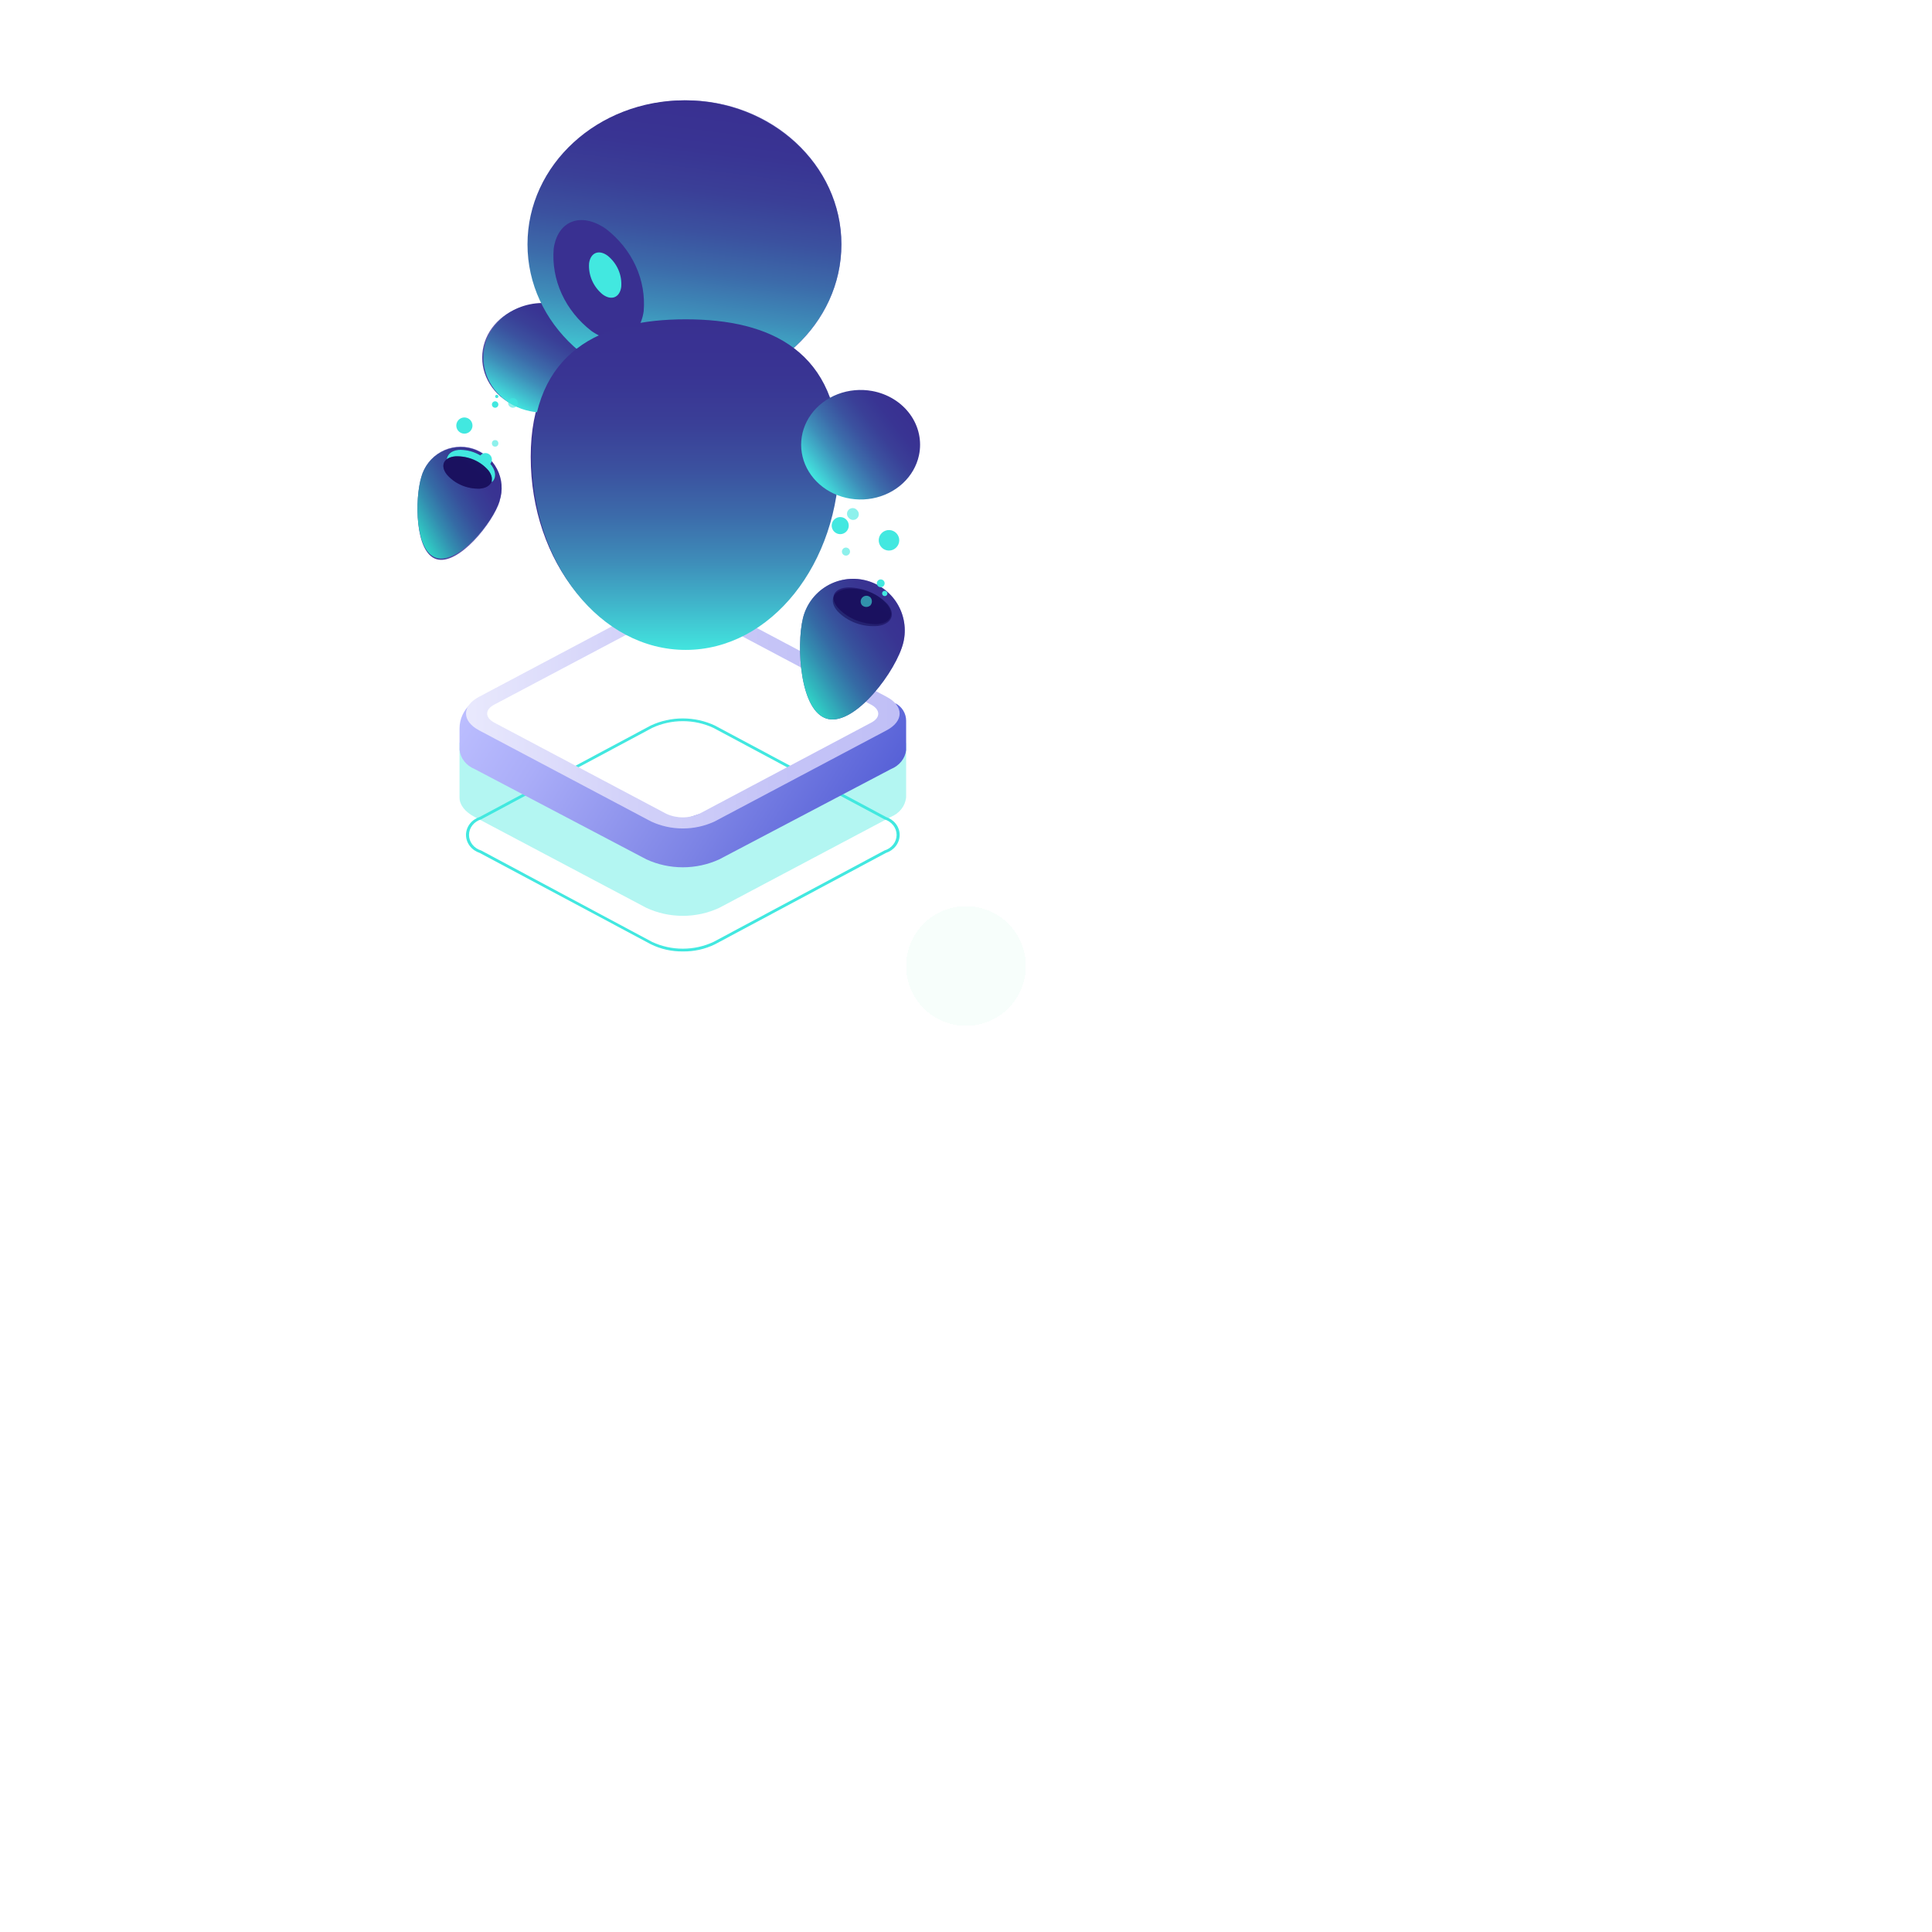 <svg width="597" height="597" viewBox="0 0 597 597" fill="none" xmlns="http://www.w3.org/2000/svg">
<g filter="url(#filter0_d_4876_2811)">
<circle cx="298.5" cy="298.5" r="18.5" transform="rotate(180 298.5 298.5)" fill="#5FE2A3" fill-opacity="0.05" shape-rendering="crispEdges"/>
</g>
<path d="M211 293.997C207.559 294.043 204.162 293.282 201.125 291.784L148.252 263.565C147.008 263.158 145.932 262.404 145.17 261.406C144.409 260.409 144 259.218 144 257.996C144 256.775 144.409 255.584 145.17 254.587C145.932 253.589 147.008 252.835 148.252 252.428L201.046 224.209C204.126 222.757 207.534 222 210.99 222C214.447 222 217.854 222.757 220.935 224.209L273.749 252.428C274.992 252.835 276.069 253.589 276.83 254.587C277.591 255.584 278 256.775 278 257.996C278 259.218 277.591 260.409 276.83 261.406C276.069 262.404 274.992 263.158 273.749 263.565L220.955 291.784C217.893 293.292 214.467 294.053 211 293.997ZM201.5 291.053C204.441 292.433 207.693 293.152 210.99 293.152C214.288 293.152 217.539 292.433 220.481 291.053L273.275 262.815C274.374 262.485 275.333 261.841 276.012 260.975C276.692 260.11 277.058 259.067 277.058 257.996C277.058 256.926 276.692 255.883 276.012 255.017C275.333 254.152 274.374 253.507 273.275 253.177L220.481 224.94C217.539 223.56 214.288 222.841 210.99 222.841C207.693 222.841 204.441 223.56 201.5 224.94L148.706 253.177C147.606 253.507 146.648 254.152 145.968 255.017C145.288 255.883 144.922 256.926 144.922 257.996C144.922 259.067 145.288 260.11 145.968 260.975C146.648 261.841 147.606 262.485 148.706 262.815L201.5 291.053Z" fill="#42E8E0"/>
<path opacity="0.4" d="M280 246.32V229.643L276.685 227.948C275.732 233.142 269.061 236.587 263.482 237.298L225.443 257.711L208.846 263.179L155.878 238.082L157.108 237.425C152.582 235.493 150.14 231.046 147.678 227L144.124 228.95L142 229.497V246.466C142 248.634 143.549 250.785 146.666 252.444L199.733 280.53C203.222 282.154 207.079 283 210.99 283C214.902 283 218.758 282.154 222.247 280.53L275.315 252.407C276.583 251.889 277.682 251.074 278.501 250.044C279.319 249.015 279.829 247.806 279.98 246.538V246.247L280 246.32Z" fill="#42E8E0"/>
<path d="M280 231.634V222.716C280 220.435 278.719 218.348 276.685 217.316C275.732 222.489 269.061 227.511 263.482 228.216L225.443 248.471L208.846 253.896L155.878 228.994L157.108 228.343C152.582 226.426 150.14 222.013 147.678 217.998L146.666 216.5L145.514 217.481C143.285 219.381 142 222.163 142 225.093V231.706C142.131 232.983 142.632 234.205 143.452 235.247C144.271 236.29 145.381 237.115 146.666 237.638L199.733 265.543C203.225 267.157 207.085 267.998 211 267.998C214.915 267.998 218.775 267.157 222.267 265.543L275.335 237.638C276.603 237.124 277.702 236.315 278.52 235.294C279.339 234.272 279.849 233.072 280 231.815V231.526V231.634Z" fill="url(#paint0_linear_4876_2811)"/>
<path d="M201.196 253.846L148.042 225.679C142.653 222.813 142.653 218.158 148.042 215.31L201.196 187.125C204.237 185.728 207.59 185 210.99 185C214.39 185 217.744 185.728 220.784 187.125L273.958 215.31C279.347 218.158 279.347 222.813 273.958 225.679L220.804 253.846C217.766 255.262 214.407 256 211 256C207.593 256 204.234 255.262 201.196 253.846ZM216.111 189.608C214.524 188.87 212.769 188.485 210.99 188.485C209.211 188.485 207.457 188.87 205.87 189.608L152.655 217.775C149.832 219.272 149.832 221.7 152.655 223.251L205.87 251.455C207.457 252.193 209.211 252.577 210.99 252.577C212.769 252.577 214.524 252.193 216.111 251.455L269.265 223.27C272.089 221.773 272.089 219.345 269.265 217.793L216.111 189.608Z" fill="url(#paint1_linear_4876_2811)"/>
<path d="M259 141.193C259 173.674 237.776 200 211.5 200C185.224 200 164 173.674 164 141.193C164 108.713 185.246 99 211.5 99C237.755 99 259 108.713 259 141.193Z" fill="url(#paint2_radial_4876_2811)"/>
<path d="M283.658 140.701C282.967 143.903 281.257 146.844 278.742 149.154C276.228 151.464 273.023 153.039 269.532 153.679C266.042 154.32 262.423 153.997 259.132 152.752C255.842 151.507 253.028 149.395 251.046 146.684C249.065 143.973 248.005 140.785 248 137.521C247.996 134.258 249.047 131.067 251.02 128.352C252.994 125.636 255.802 123.518 259.089 122.265C262.376 121.012 265.994 120.68 269.487 121.312C271.806 121.732 274.013 122.567 275.98 123.768C277.948 124.97 279.638 126.515 280.954 128.316C282.27 130.116 283.186 132.137 283.65 134.262C284.114 136.387 284.117 138.575 283.658 140.701Z" fill="url(#paint3_radial_4876_2811)"/>
<path d="M184.658 113.701C183.967 116.903 182.257 119.844 179.742 122.154C177.228 124.464 174.023 126.039 170.532 126.679C167.042 127.32 163.423 126.997 160.132 125.752C156.842 124.507 154.028 122.395 152.046 119.684C150.065 116.973 149.005 113.785 149 110.521C148.996 107.258 150.047 104.067 152.02 101.352C153.994 98.636 156.802 96.518 160.089 95.265C163.376 94.012 166.994 93.68 170.487 94.312C172.806 94.732 175.013 95.567 176.98 96.768C178.948 97.97 180.638 99.515 181.954 101.316C183.27 103.116 184.186 105.137 184.65 107.262C185.114 109.387 185.117 111.575 184.658 113.701Z" fill="url(#paint4_radial_4876_2811)"/>
<g style="mix-blend-mode:lighten">
<path d="M177.634 96.265C180.7 98.063 183.118 100.657 184.583 103.72C186.047 106.783 186.493 110.177 185.863 113.473C185.233 116.77 183.556 119.82 181.044 122.239C178.532 124.657 175.298 126.335 171.75 127.061C168.202 127.787 164.5 127.528 161.112 126.316C157.724 125.104 154.803 122.995 152.717 120.254C150.631 117.513 149.474 114.264 149.393 110.918C149.312 107.572 150.31 104.279 152.261 101.455C154.882 97.672 159.025 95.001 163.782 94.028C168.539 93.055 173.52 93.86 177.634 96.265Z" fill="url(#paint5_linear_4876_2811)"/>
</g>
<path d="M234.63 128.877C222.125 135.708 201.875 135.708 189.37 128.877C176.866 122.047 176.887 110.953 189.37 104.123C201.854 97.292 222.125 97.292 234.63 104.123C247.134 110.953 247.113 122.047 234.63 128.877Z" fill="#393091"/>
<path d="M212 120C238.51 120 260 100.077 260 75.5C260 50.923 238.51 31 212 31C185.49 31 164 50.923 164 75.5C164 100.077 185.49 120 212 120Z" fill="url(#paint6_radial_4876_2811)"/>
<g style="mix-blend-mode:lighten">
<path d="M211.5 120C238.286 120 260 100.077 260 75.5C260 50.923 238.286 31 211.5 31C184.714 31 163 50.923 163 75.5C163 100.077 184.714 120 211.5 120Z" fill="url(#paint7_linear_4876_2811)"/>
</g>
<path d="M198.903 96.167C197.662 104.865 190.438 107.613 182.757 102.275C178.75 99.165 175.605 95.24 173.579 90.82C171.553 86.4 170.701 81.608 171.093 76.833C172.333 68.135 179.58 65.388 187.261 70.725C191.27 73.833 194.413 77.758 196.436 82.179C198.459 86.6 199.304 91.393 198.903 96.167Z" fill="#393091"/>
<path d="M191.965 88.653C191.516 91.947 188.931 92.996 186.197 90.959C184.771 89.782 183.651 88.299 182.927 86.63C182.204 84.961 181.897 83.151 182.031 81.347C182.479 78.053 185.064 77.004 187.799 79.041C189.233 80.212 190.359 81.693 191.083 83.364C191.807 85.035 192.109 86.848 191.965 88.653Z" fill="#42E8E0"/>
<g style="mix-blend-mode:lighten">
<path d="M259.39 141.344C259.39 174.196 238.163 200.824 211.883 200.824C185.604 200.824 164.377 174.196 164.377 141.344C164.377 108.492 185.625 98.668 211.883 98.668C238.142 98.668 259.39 108.492 259.39 141.344Z" fill="url(#paint8_linear_4876_2811)"/>
</g>
<path d="M154.397 154.85C152.384 161.643 141.581 174.833 134.865 172.787C128.149 170.741 128.164 154.239 130.177 147.446C130.622 145.794 131.389 144.249 132.431 142.902C133.474 141.556 134.771 140.435 136.246 139.605C137.721 138.776 139.345 138.255 141.022 138.073C142.699 137.891 144.394 138.051 146.009 138.546C147.623 139.04 149.124 139.857 150.423 140.95C151.722 142.043 152.792 143.388 153.571 144.908C154.35 146.427 154.822 148.09 154.958 149.797C155.095 151.505 154.894 153.223 154.367 154.85H154.397Z" fill="url(#paint9_radial_4876_2811)"/>
<g style="mix-blend-mode:lighten">
<path d="M154.405 154.726C152.391 161.412 141.585 174.394 134.867 172.381C128.148 170.368 128.163 154.125 130.177 147.439C130.623 145.812 131.39 144.291 132.432 142.966C133.475 141.64 134.772 140.537 136.248 139.721C137.724 138.904 139.349 138.391 141.026 138.212C142.703 138.033 144.399 138.191 146.014 138.678C147.629 139.164 149.131 139.969 150.43 141.044C151.729 142.12 152.8 143.444 153.579 144.94C154.358 146.435 154.83 148.072 154.967 149.752C155.103 151.433 154.902 153.124 154.375 154.726H154.405Z" fill="url(#paint10_linear_4876_2811)"/>
</g>
<path style="mix-blend-mode:lighten" opacity="0.5" d="M141.752 139.009C143.712 138.934 145.662 139.337 147.441 140.186C149.221 141.035 150.78 142.305 151.992 143.892C154.065 146.927 152.837 149.661 149.259 149.993C147.297 150.061 145.346 149.653 143.564 148.802C141.783 147.951 140.221 146.68 139.004 145.093C136.931 142.059 138.175 139.325 141.752 139.009Z" fill="url(#paint11_radial_4876_2811)"/>
<path d="M138 142.456C138.79 141.834 139.743 141.474 140.734 141.423C142.696 141.35 144.647 141.758 146.427 142.613C148.208 143.469 149.767 144.749 150.978 146.347C151.549 147.116 151.901 148.035 151.992 149C153.282 147.872 153.389 145.966 151.992 143.917C150.779 142.321 149.219 141.045 147.439 140.192C145.659 139.339 143.708 138.934 141.748 139.009C139.29 139.231 138 140.613 138 142.456Z" fill="#42E8E0"/>
<path opacity="0.6" d="M153 136.007C152.875 135.99 152.748 136.003 152.627 136.045C152.506 136.087 152.395 136.157 152.301 136.251C152.206 136.345 152.13 136.46 152.079 136.589C152.027 136.718 152 136.858 152 137C152 137.142 152.027 137.282 152.079 137.411C152.13 137.54 152.206 137.655 152.301 137.749C152.395 137.843 152.506 137.913 152.627 137.955C152.748 137.997 152.875 138.01 153 137.993C153.125 138.01 153.252 137.997 153.373 137.955C153.493 137.913 153.605 137.843 153.699 137.749C153.794 137.655 153.869 137.54 153.921 137.411C153.973 137.282 154 137.142 154 137C154 136.858 153.973 136.718 153.921 136.589C153.869 136.46 153.794 136.345 153.699 136.251C153.605 136.157 153.493 136.087 153.373 136.045C153.252 136.003 153.125 135.99 153 136.007Z" fill="#42E8E0"/>
<path d="M143.574 129.001C143.079 128.986 142.591 129.119 142.172 129.382C141.752 129.645 141.42 130.027 141.218 130.479C141.016 130.93 140.952 131.432 141.036 131.92C141.119 132.408 141.345 132.86 141.685 133.22C142.026 133.579 142.465 133.829 142.948 133.938C143.431 134.048 143.935 134.011 144.397 133.833C144.859 133.656 145.258 133.345 145.543 132.94C145.829 132.536 145.987 132.055 145.999 131.561C146.015 130.9 145.769 130.26 145.315 129.78C144.86 129.301 144.234 129.021 143.574 129.001Z" fill="#42E8E0"/>
<path opacity="0.6" d="M158.596 123.006C158.394 122.988 158.191 123.012 157.999 123.077C157.807 123.142 157.631 123.246 157.481 123.382C157.331 123.518 157.211 123.684 157.128 123.869C157.045 124.054 157.002 124.254 157.001 124.457C156.992 124.751 157.07 125.041 157.225 125.291C157.38 125.541 157.606 125.74 157.873 125.863C158.141 125.986 158.438 126.027 158.729 125.982C159.02 125.937 159.292 125.808 159.51 125.61C159.727 125.412 159.882 125.154 159.954 124.869C160.026 124.584 160.013 124.283 159.916 124.006C159.818 123.728 159.641 123.485 159.407 123.307C159.172 123.129 158.89 123.024 158.596 123.006Z" fill="#42E8E0"/>
<path d="M153.015 124C152.818 123.997 152.625 124.052 152.459 124.159C152.293 124.266 152.163 124.419 152.084 124.6C152.005 124.78 151.981 124.98 152.015 125.174C152.05 125.368 152.141 125.548 152.277 125.69C152.413 125.833 152.588 125.932 152.78 125.976C152.973 126.019 153.173 126.004 153.358 125.934C153.542 125.864 153.701 125.74 153.815 125.58C153.929 125.419 153.994 125.228 154 125.031C154.004 124.765 153.903 124.507 153.719 124.314C153.535 124.121 153.282 124.008 153.015 124Z" fill="#42E8E0"/>
<path d="M153.511 122C153.412 121.998 153.315 122.025 153.232 122.078C153.148 122.131 153.082 122.208 153.043 122.298C153.003 122.389 152.99 122.489 153.008 122.586C153.025 122.684 153.07 122.774 153.139 122.845C153.207 122.917 153.295 122.967 153.391 122.988C153.488 123.01 153.589 123.002 153.681 122.966C153.773 122.93 153.853 122.868 153.909 122.787C153.966 122.706 153.998 122.61 154 122.511C154 122.38 153.949 122.253 153.858 122.158C153.767 122.062 153.643 122.006 153.511 122Z" fill="#42E8E0"/>
<path opacity="0.6" d="M145.532 141C145.235 140.996 144.944 141.051 144.693 141.157C144.443 141.263 144.246 141.417 144.127 141.598C144.007 141.779 143.971 141.979 144.023 142.174C144.075 142.369 144.212 142.549 144.417 142.692C144.622 142.835 144.886 142.934 145.176 142.976C145.465 143.019 145.767 143.004 146.044 142.932C146.32 142.86 146.559 142.735 146.729 142.573C146.899 142.411 146.993 142.219 147 142.022C147.004 141.89 146.969 141.76 146.898 141.637C146.826 141.515 146.72 141.403 146.583 141.308C146.447 141.213 146.284 141.137 146.104 141.085C145.923 141.032 145.729 141.003 145.532 141Z" fill="#42E8E0"/>
<path d="M150.043 140C149.647 139.992 149.258 140.101 148.925 140.314C148.591 140.526 148.328 140.833 148.169 141.195C148.01 141.557 147.962 141.958 148.03 142.348C148.099 142.737 148.282 143.098 148.556 143.383C148.829 143.669 149.181 143.867 149.567 143.953C149.954 144.038 150.356 144.007 150.725 143.864C151.094 143.721 151.412 143.471 151.638 143.147C151.865 142.823 151.991 142.439 152 142.044C152.005 141.781 151.959 141.52 151.864 141.275C151.769 141.03 151.626 140.806 151.444 140.617C151.263 140.427 151.045 140.275 150.805 140.169C150.564 140.063 150.305 140.006 150.043 140Z" fill="#42E8E0"/>
<g style="mix-blend-mode:lighten">
<path d="M283.964 140.707C283.258 143.99 281.512 147.007 278.945 149.376C276.378 151.745 273.106 153.361 269.543 154.017C265.979 154.674 262.284 154.343 258.925 153.066C255.565 151.789 252.693 149.623 250.67 146.843C248.647 144.062 247.565 140.792 247.56 137.445C247.555 134.098 248.628 130.825 250.643 128.04C252.658 125.255 255.525 123.082 258.88 121.797C262.236 120.512 265.93 120.172 269.496 120.82C271.864 121.251 274.116 122.107 276.125 123.339C278.134 124.572 279.859 126.157 281.203 128.003C282.547 129.85 283.482 131.923 283.956 134.102C284.429 136.282 284.432 138.526 283.964 140.707Z" fill="url(#paint12_linear_4876_2811)"/>
</g>
<path d="M279.132 198.554C277.064 207.112 264.367 224.208 255.769 222.143C247.172 220.077 246.037 199.631 248.106 191.073C249.098 186.96 251.684 183.409 255.295 181.202C258.906 178.995 263.247 178.312 267.361 179.304C271.475 180.296 275.027 182.882 277.235 186.492C279.442 190.102 280.125 194.441 279.132 198.554Z" fill="url(#paint13_radial_4876_2811)"/>
<path style="mix-blend-mode:lighten" opacity="0.5" d="M261.918 179.721C264.33 179.504 266.759 179.859 269.008 180.756C271.257 181.653 273.263 183.067 274.863 184.885C277.618 188.375 276.285 191.712 271.88 192.355C269.47 192.575 267.042 192.224 264.792 191.33C262.543 190.437 260.537 189.025 258.936 187.21C256.181 183.72 257.513 180.364 261.918 179.721Z" fill="url(#paint14_radial_4876_2811)"/>
<path d="M257.455 184.105C258.382 183.305 259.535 182.81 260.754 182.689C263.166 182.472 265.595 182.826 267.844 183.723C270.093 184.621 272.099 186.035 273.699 187.852C274.449 188.73 274.935 189.801 275.104 190.943C276.638 189.511 276.644 187.234 274.768 184.89C273.168 183.073 271.162 181.658 268.913 180.761C266.664 179.864 264.235 179.51 261.823 179.727C258.869 180.175 257.333 181.911 257.455 184.105Z" fill="#42E8E0"/>
<g style="mix-blend-mode:lighten">
<path d="M279.132 198.554C277.064 207.112 264.367 224.208 255.769 222.143C247.172 220.077 246.037 199.631 248.106 191.073C249.098 186.96 251.684 183.409 255.295 181.202C258.906 178.995 263.247 178.312 267.361 179.304C271.475 180.296 275.027 182.882 277.235 186.492C279.442 190.102 280.125 194.441 279.132 198.554Z" fill="url(#paint15_linear_4876_2811)"/>
</g>
<path d="M262.184 181.512C264.537 181.543 266.856 182.049 268.952 182.991C271.049 183.932 272.864 185.282 274.25 186.93C276.605 190.067 275.017 192.721 270.697 192.869C268.344 192.841 266.026 192.337 263.929 191.399C261.832 190.46 260.017 189.113 258.63 187.467C256.274 184.329 257.863 181.66 262.184 181.512Z" fill="#251C72"/>
<path style="mix-blend-mode:lighten" opacity="0.5" d="M261.648 181.958C263.993 181.752 266.353 182.066 268.535 182.875C270.718 183.684 272.663 184.965 274.212 186.614C276.878 189.782 275.571 192.824 271.287 193.424C268.944 193.634 266.585 193.322 264.402 192.516C262.219 191.71 260.274 190.432 258.725 188.785C256.059 185.618 257.365 182.558 261.648 181.958Z" fill="url(#paint16_radial_4876_2811)"/>
<path opacity="0.6" d="M262.289 171.326C262.406 171.212 262.499 171.075 262.563 170.923C262.627 170.772 262.66 170.61 262.66 170.446C262.66 170.281 262.627 170.119 262.563 169.968C262.499 169.816 262.406 169.679 262.289 169.565C262.114 169.389 261.891 169.269 261.648 169.22C261.405 169.171 261.154 169.195 260.924 169.29C260.695 169.384 260.5 169.544 260.362 169.75C260.224 169.956 260.15 170.198 260.15 170.446C260.15 170.693 260.224 170.935 260.362 171.141C260.5 171.347 260.695 171.507 260.924 171.602C261.154 171.696 261.405 171.72 261.648 171.671C261.891 171.622 262.114 171.502 262.289 171.326Z" fill="#42E8E0"/>
<path d="M276.861 169.26C277.167 168.978 277.413 168.638 277.587 168.26C277.76 167.881 277.856 167.472 277.871 167.057C277.885 166.641 277.816 166.226 277.669 165.837C277.521 165.448 277.298 165.092 277.012 164.79C276.437 164.177 275.642 163.817 274.801 163.791C273.961 163.764 273.144 164.072 272.531 164.648C271.918 165.223 271.559 166.018 271.532 166.858C271.505 167.698 271.814 168.515 272.389 169.128C272.673 169.432 273.014 169.677 273.393 169.849C273.772 170.02 274.181 170.115 274.597 170.127C275.013 170.14 275.427 170.069 275.816 169.921C276.205 169.772 276.56 169.547 276.861 169.26Z" fill="#42E8E0"/>
<path opacity="0.6" d="M268.94 187.086C269.249 186.739 269.42 186.291 269.42 185.826C269.42 185.362 269.249 184.913 268.94 184.566C268.61 184.261 268.176 184.092 267.726 184.094C267.277 184.095 266.844 184.266 266.515 184.573C266.187 184.88 265.986 185.3 265.955 185.749C265.923 186.197 266.062 186.641 266.344 186.991C266.683 187.335 267.141 187.536 267.623 187.553C268.106 187.571 268.577 187.404 268.94 187.086Z" fill="#42E8E0"/>
<path d="M273.014 181.1C273.183 180.93 273.297 180.714 273.343 180.479C273.388 180.244 273.363 180.001 273.271 179.781C273.179 179.56 273.024 179.371 272.825 179.239C272.625 179.106 272.391 179.035 272.152 179.035C271.913 179.035 271.679 179.106 271.48 179.239C271.281 179.371 271.125 179.56 271.033 179.781C270.941 180.001 270.916 180.244 270.962 180.479C271.008 180.714 271.122 180.93 271.29 181.1C271.52 181.326 271.83 181.452 272.152 181.452C272.475 181.452 272.784 181.326 273.014 181.1Z" fill="#42E8E0"/>
<path d="M273.962 183.979C274.041 183.903 274.104 183.812 274.147 183.711C274.19 183.61 274.212 183.502 274.212 183.392C274.212 183.282 274.19 183.174 274.147 183.073C274.104 182.972 274.041 182.881 273.962 182.805C273.803 182.654 273.593 182.57 273.374 182.57C273.156 182.57 272.945 182.654 272.787 182.805C272.645 182.96 272.568 183.162 272.569 183.372C272.571 183.582 272.651 183.783 272.795 183.936C272.938 184.089 273.134 184.183 273.343 184.198C273.553 184.213 273.76 184.148 273.924 184.017L273.962 183.979Z" fill="#42E8E0"/>
<path opacity="0.6" d="M264.866 160.148C265.193 159.818 265.377 159.372 265.377 158.907C265.377 158.442 265.193 157.996 264.866 157.666C264.714 157.475 264.525 157.318 264.309 157.204C264.093 157.09 263.857 157.022 263.613 157.005C263.37 156.987 263.126 157.02 262.896 157.102C262.666 157.183 262.456 157.312 262.278 157.479C262.101 157.646 261.96 157.848 261.864 158.072C261.769 158.296 261.721 158.538 261.724 158.782C261.727 159.025 261.78 159.266 261.88 159.488C261.981 159.71 262.126 159.909 262.308 160.072C262.467 160.251 262.661 160.395 262.879 160.496C263.096 160.597 263.331 160.653 263.571 160.66C263.81 160.667 264.048 160.625 264.271 160.537C264.494 160.449 264.696 160.317 264.866 160.148Z" fill="#42E8E0"/>
<path d="M261.474 164.298C261.844 163.937 262.099 163.476 262.208 162.971C262.318 162.465 262.276 161.939 262.088 161.458C261.9 160.977 261.575 160.561 261.153 160.263C260.73 159.965 260.23 159.798 259.713 159.782C259.196 159.767 258.686 159.904 258.247 160.176C257.808 160.448 257.458 160.843 257.242 161.313C257.025 161.782 256.952 162.305 257.031 162.815C257.109 163.326 257.337 163.802 257.684 164.185C257.921 164.449 258.208 164.662 258.53 164.812C258.852 164.962 259.2 165.044 259.555 165.055C259.909 165.065 260.262 165.004 260.592 164.874C260.922 164.744 261.222 164.548 261.474 164.298Z" fill="#42E8E0"/>
<path d="M140.752 141.008C142.712 140.94 144.662 141.307 146.441 142.078C148.221 142.85 149.78 144.004 150.992 145.448C153.065 148.206 151.837 150.692 148.259 150.993C146.297 151.055 144.346 150.684 142.564 149.911C140.783 149.137 139.221 147.982 138.004 146.539C135.931 143.781 137.175 141.295 140.752 141.008Z" fill="#251C72"/>
<path style="mix-blend-mode:lighten" opacity="0.5" d="M140.752 141.008C142.712 140.94 144.662 141.307 146.441 142.078C148.221 142.85 149.78 144.004 150.992 145.448C153.065 148.206 151.837 150.692 148.259 150.993C146.297 151.055 144.346 150.684 142.564 149.911C140.783 149.137 139.221 147.982 138.004 146.539C135.931 143.781 137.175 141.295 140.752 141.008Z" fill="url(#paint17_radial_4876_2811)"/>
<defs>
<filter id="filter0_d_4876_2811" x="0" y="0" width="597" height="597" filterUnits="userSpaceOnUse" color-interpolation-filters="sRGB">
<feFlood flood-opacity="0" result="BackgroundImageFix"/>
<feColorMatrix in="SourceAlpha" type="matrix" values="0 0 0 0 0 0 0 0 0 0 0 0 0 0 0 0 0 0 127 0" result="hardAlpha"/>
<feMorphology radius="30" operator="dilate" in="SourceAlpha" result="effect1_dropShadow_4876_2811"/>
<feOffset/>
<feGaussianBlur stdDeviation="125"/>
<feComposite in2="hardAlpha" operator="out"/>
<feColorMatrix type="matrix" values="0 0 0 0 0.373 0 0 0 0 0.886 0 0 0 0 0.639 0 0 0 0.7 0"/>
<feBlend mode="normal" in2="BackgroundImageFix" result="effect1_dropShadow_4876_2811"/>
<feBlend mode="normal" in="SourceGraphic" in2="effect1_dropShadow_4876_2811" result="shape"/>
</filter>
<linearGradient id="paint0_linear_4876_2811" x1="155.739" y1="198.921" x2="259.888" y2="264.93" gradientUnits="userSpaceOnUse">
<stop stop-color="#BCBEFF"/>
<stop offset="0.23" stop-color="#AAADF8"/>
<stop offset="0.68" stop-color="#7C83E5"/>
<stop offset="1" stop-color="#5761D7"/>
</linearGradient>
<linearGradient id="paint1_linear_4876_2811" x1="144.005" y1="220.495" x2="277.975" y2="220.495" gradientUnits="userSpaceOnUse">
<stop stop-color="#E9E9FD"/>
<stop offset="0.36" stop-color="#D3D2F9"/>
<stop offset="0.71" stop-color="#C5C4F7"/>
<stop offset="1" stop-color="#C0BFF6"/>
</linearGradient>
<radialGradient id="paint2_radial_4876_2811" cx="0" cy="0" r="1" gradientUnits="userSpaceOnUse" gradientTransform="translate(243.059 132.745) scale(81.712 101.12)">
<stop stop-color="#C0BFF6"/>
<stop offset="1" stop-color="#393091"/>
</radialGradient>
<radialGradient id="paint3_radial_4876_2811" cx="0" cy="0" r="1" gradientUnits="userSpaceOnUse" gradientTransform="translate(276.698 126.74) rotate(10.287) scale(37.431 34.52)">
<stop stop-color="#C0BFF6"/>
<stop offset="1" stop-color="#393091"/>
</radialGradient>
<radialGradient id="paint4_radial_4876_2811" cx="0" cy="0" r="1" gradientUnits="userSpaceOnUse" gradientTransform="translate(177.698 99.74) rotate(10.287) scale(37.431 34.52)">
<stop stop-color="#C0BFF6"/>
<stop offset="1" stop-color="#393091"/>
</radialGradient>
<linearGradient id="paint5_linear_4876_2811" x1="158.021" y1="124.936" x2="175.531" y2="95.079" gradientUnits="userSpaceOnUse">
<stop stop-color="#42E6DF"/>
<stop offset="0.14" stop-color="#40B6CB"/>
<stop offset="0.27" stop-color="#3E8DB9"/>
<stop offset="0.41" stop-color="#3C6BAA"/>
<stop offset="0.55" stop-color="#3B519F"/>
<stop offset="0.69" stop-color="#3A3F97"/>
<stop offset="0.84" stop-color="#393493"/>
<stop offset="1" stop-color="#393091"/>
</linearGradient>
<radialGradient id="paint6_radial_4876_2811" cx="0" cy="0" r="1" gradientUnits="userSpaceOnUse" gradientTransform="translate(241.965 68.907) scale(81.114 75.199)">
<stop stop-color="#C0BFF6"/>
<stop offset="1" stop-color="#393091"/>
</radialGradient>
<linearGradient id="paint7_linear_4876_2811" x1="204.769" y1="119.583" x2="216.155" y2="31.167" gradientUnits="userSpaceOnUse">
<stop stop-color="#42E6DF"/>
<stop offset="0.14" stop-color="#40B6CB"/>
<stop offset="0.27" stop-color="#3E8DB9"/>
<stop offset="0.41" stop-color="#3C6BAA"/>
<stop offset="0.55" stop-color="#3B519F"/>
<stop offset="0.69" stop-color="#3A3F97"/>
<stop offset="0.84" stop-color="#393493"/>
<stop offset="1" stop-color="#393091"/>
</linearGradient>
<linearGradient id="paint8_linear_4876_2811" x1="215.386" y1="201.244" x2="215.386" y2="99.009" gradientUnits="userSpaceOnUse">
<stop stop-color="#42E6DF"/>
<stop offset="0.14" stop-color="#40B6CB"/>
<stop offset="0.27" stop-color="#3E8DB9"/>
<stop offset="0.41" stop-color="#3C6BAA"/>
<stop offset="0.55" stop-color="#3B519F"/>
<stop offset="0.69" stop-color="#3A3F97"/>
<stop offset="0.84" stop-color="#393493"/>
<stop offset="1" stop-color="#393091"/>
</linearGradient>
<radialGradient id="paint9_radial_4876_2811" cx="0" cy="0" r="1" gradientUnits="userSpaceOnUse" gradientTransform="translate(150.243 144.669) rotate(17.013) scale(35.943 36.42)">
<stop stop-color="#C0BFF6"/>
<stop offset="1" stop-color="#393091"/>
</radialGradient>
<linearGradient id="paint10_linear_4876_2811" x1="127.315" y1="162.169" x2="154.255" y2="146.344" gradientUnits="userSpaceOnUse">
<stop stop-color="#2FD3C7"/>
<stop offset="0.09" stop-color="#31B6BD"/>
<stop offset="0.23" stop-color="#338DB0"/>
<stop offset="0.37" stop-color="#356BA5"/>
<stop offset="0.52" stop-color="#37519C"/>
<stop offset="0.67" stop-color="#383F96"/>
<stop offset="0.83" stop-color="#393492"/>
<stop offset="1" stop-color="#393091"/>
</linearGradient>
<radialGradient id="paint11_radial_4876_2811" cx="0" cy="0" r="1" gradientUnits="userSpaceOnUse" gradientTransform="translate(162.283 126.681) rotate(-94.997) scale(24.59 23.898)">
<stop stop-color="#42E8E0"/>
<stop offset="0.11" stop-color="#37B6BF"/>
<stop offset="0.22" stop-color="#2C87A1"/>
<stop offset="0.34" stop-color="#235F87"/>
<stop offset="0.46" stop-color="#1C3F72"/>
<stop offset="0.58" stop-color="#162561"/>
<stop offset="0.71" stop-color="#121355"/>
<stop offset="0.85" stop-color="#10084E"/>
<stop offset="1" stop-color="#0F054C"/>
</radialGradient>
<linearGradient id="paint12_linear_4876_2811" x1="251.102" y1="147.376" x2="279.095" y2="125.28" gradientUnits="userSpaceOnUse">
<stop stop-color="#42E6DF"/>
<stop offset="0.14" stop-color="#40B6CB"/>
<stop offset="0.27" stop-color="#3E8DB9"/>
<stop offset="0.41" stop-color="#3C6BAA"/>
<stop offset="0.55" stop-color="#3B519F"/>
<stop offset="0.69" stop-color="#3A3F97"/>
<stop offset="0.84" stop-color="#393493"/>
<stop offset="1" stop-color="#393091"/>
</linearGradient>
<radialGradient id="paint13_radial_4876_2811" cx="0" cy="0" r="1" gradientUnits="userSpaceOnUse" gradientTransform="translate(273.232 186.248) rotate(13.581) scale(45.268 45.257)">
<stop stop-color="#C0BFF6"/>
<stop offset="1" stop-color="#393091"/>
</radialGradient>
<radialGradient id="paint14_radial_4876_2811" cx="0" cy="0" r="1" gradientUnits="userSpaceOnUse" gradientTransform="translate(287.125 163.736) rotate(-98.319) scale(29.481 29.489)">
<stop stop-color="#42E8E0"/>
<stop offset="0.11" stop-color="#37B6BF"/>
<stop offset="0.22" stop-color="#2C87A1"/>
<stop offset="0.34" stop-color="#235F87"/>
<stop offset="0.46" stop-color="#1C3F72"/>
<stop offset="0.58" stop-color="#162561"/>
<stop offset="0.71" stop-color="#121355"/>
<stop offset="0.85" stop-color="#10084E"/>
<stop offset="1" stop-color="#0F054C"/>
</radialGradient>
<linearGradient id="paint15_linear_4876_2811" x1="245.584" y1="209.816" x2="278.374" y2="188.01" gradientUnits="userSpaceOnUse">
<stop stop-color="#2FD3C7"/>
<stop offset="0.09" stop-color="#31B6BD"/>
<stop offset="0.23" stop-color="#338DB0"/>
<stop offset="0.37" stop-color="#356BA5"/>
<stop offset="0.52" stop-color="#37519C"/>
<stop offset="0.67" stop-color="#383F96"/>
<stop offset="0.83" stop-color="#393492"/>
<stop offset="1" stop-color="#393091"/>
</linearGradient>
<radialGradient id="paint16_radial_4876_2811" cx="0" cy="0" r="1" gradientUnits="userSpaceOnUse" gradientTransform="translate(286.202 167.319) rotate(-98.667) scale(26.847 28.65)">
<stop stop-color="#42E8E0"/>
<stop offset="0.11" stop-color="#37B6BF"/>
<stop offset="0.22" stop-color="#2C87A1"/>
<stop offset="0.34" stop-color="#235F87"/>
<stop offset="0.46" stop-color="#1C3F72"/>
<stop offset="0.58" stop-color="#162561"/>
<stop offset="0.71" stop-color="#121355"/>
<stop offset="0.85" stop-color="#10084E"/>
<stop offset="1" stop-color="#0F054C"/>
</radialGradient>
<radialGradient id="paint17_radial_4876_2811" cx="0" cy="0" r="1" gradientUnits="userSpaceOnUse" gradientTransform="translate(161.283 129.801) rotate(-95.493) scale(22.372 23.879)">
<stop stop-color="#42E8E0"/>
<stop offset="0.11" stop-color="#37B6BF"/>
<stop offset="0.22" stop-color="#2C87A1"/>
<stop offset="0.34" stop-color="#235F87"/>
<stop offset="0.46" stop-color="#1C3F72"/>
<stop offset="0.58" stop-color="#162561"/>
<stop offset="0.71" stop-color="#121355"/>
<stop offset="0.85" stop-color="#10084E"/>
<stop offset="1" stop-color="#0F054C"/>
</radialGradient>
</defs>
</svg>
